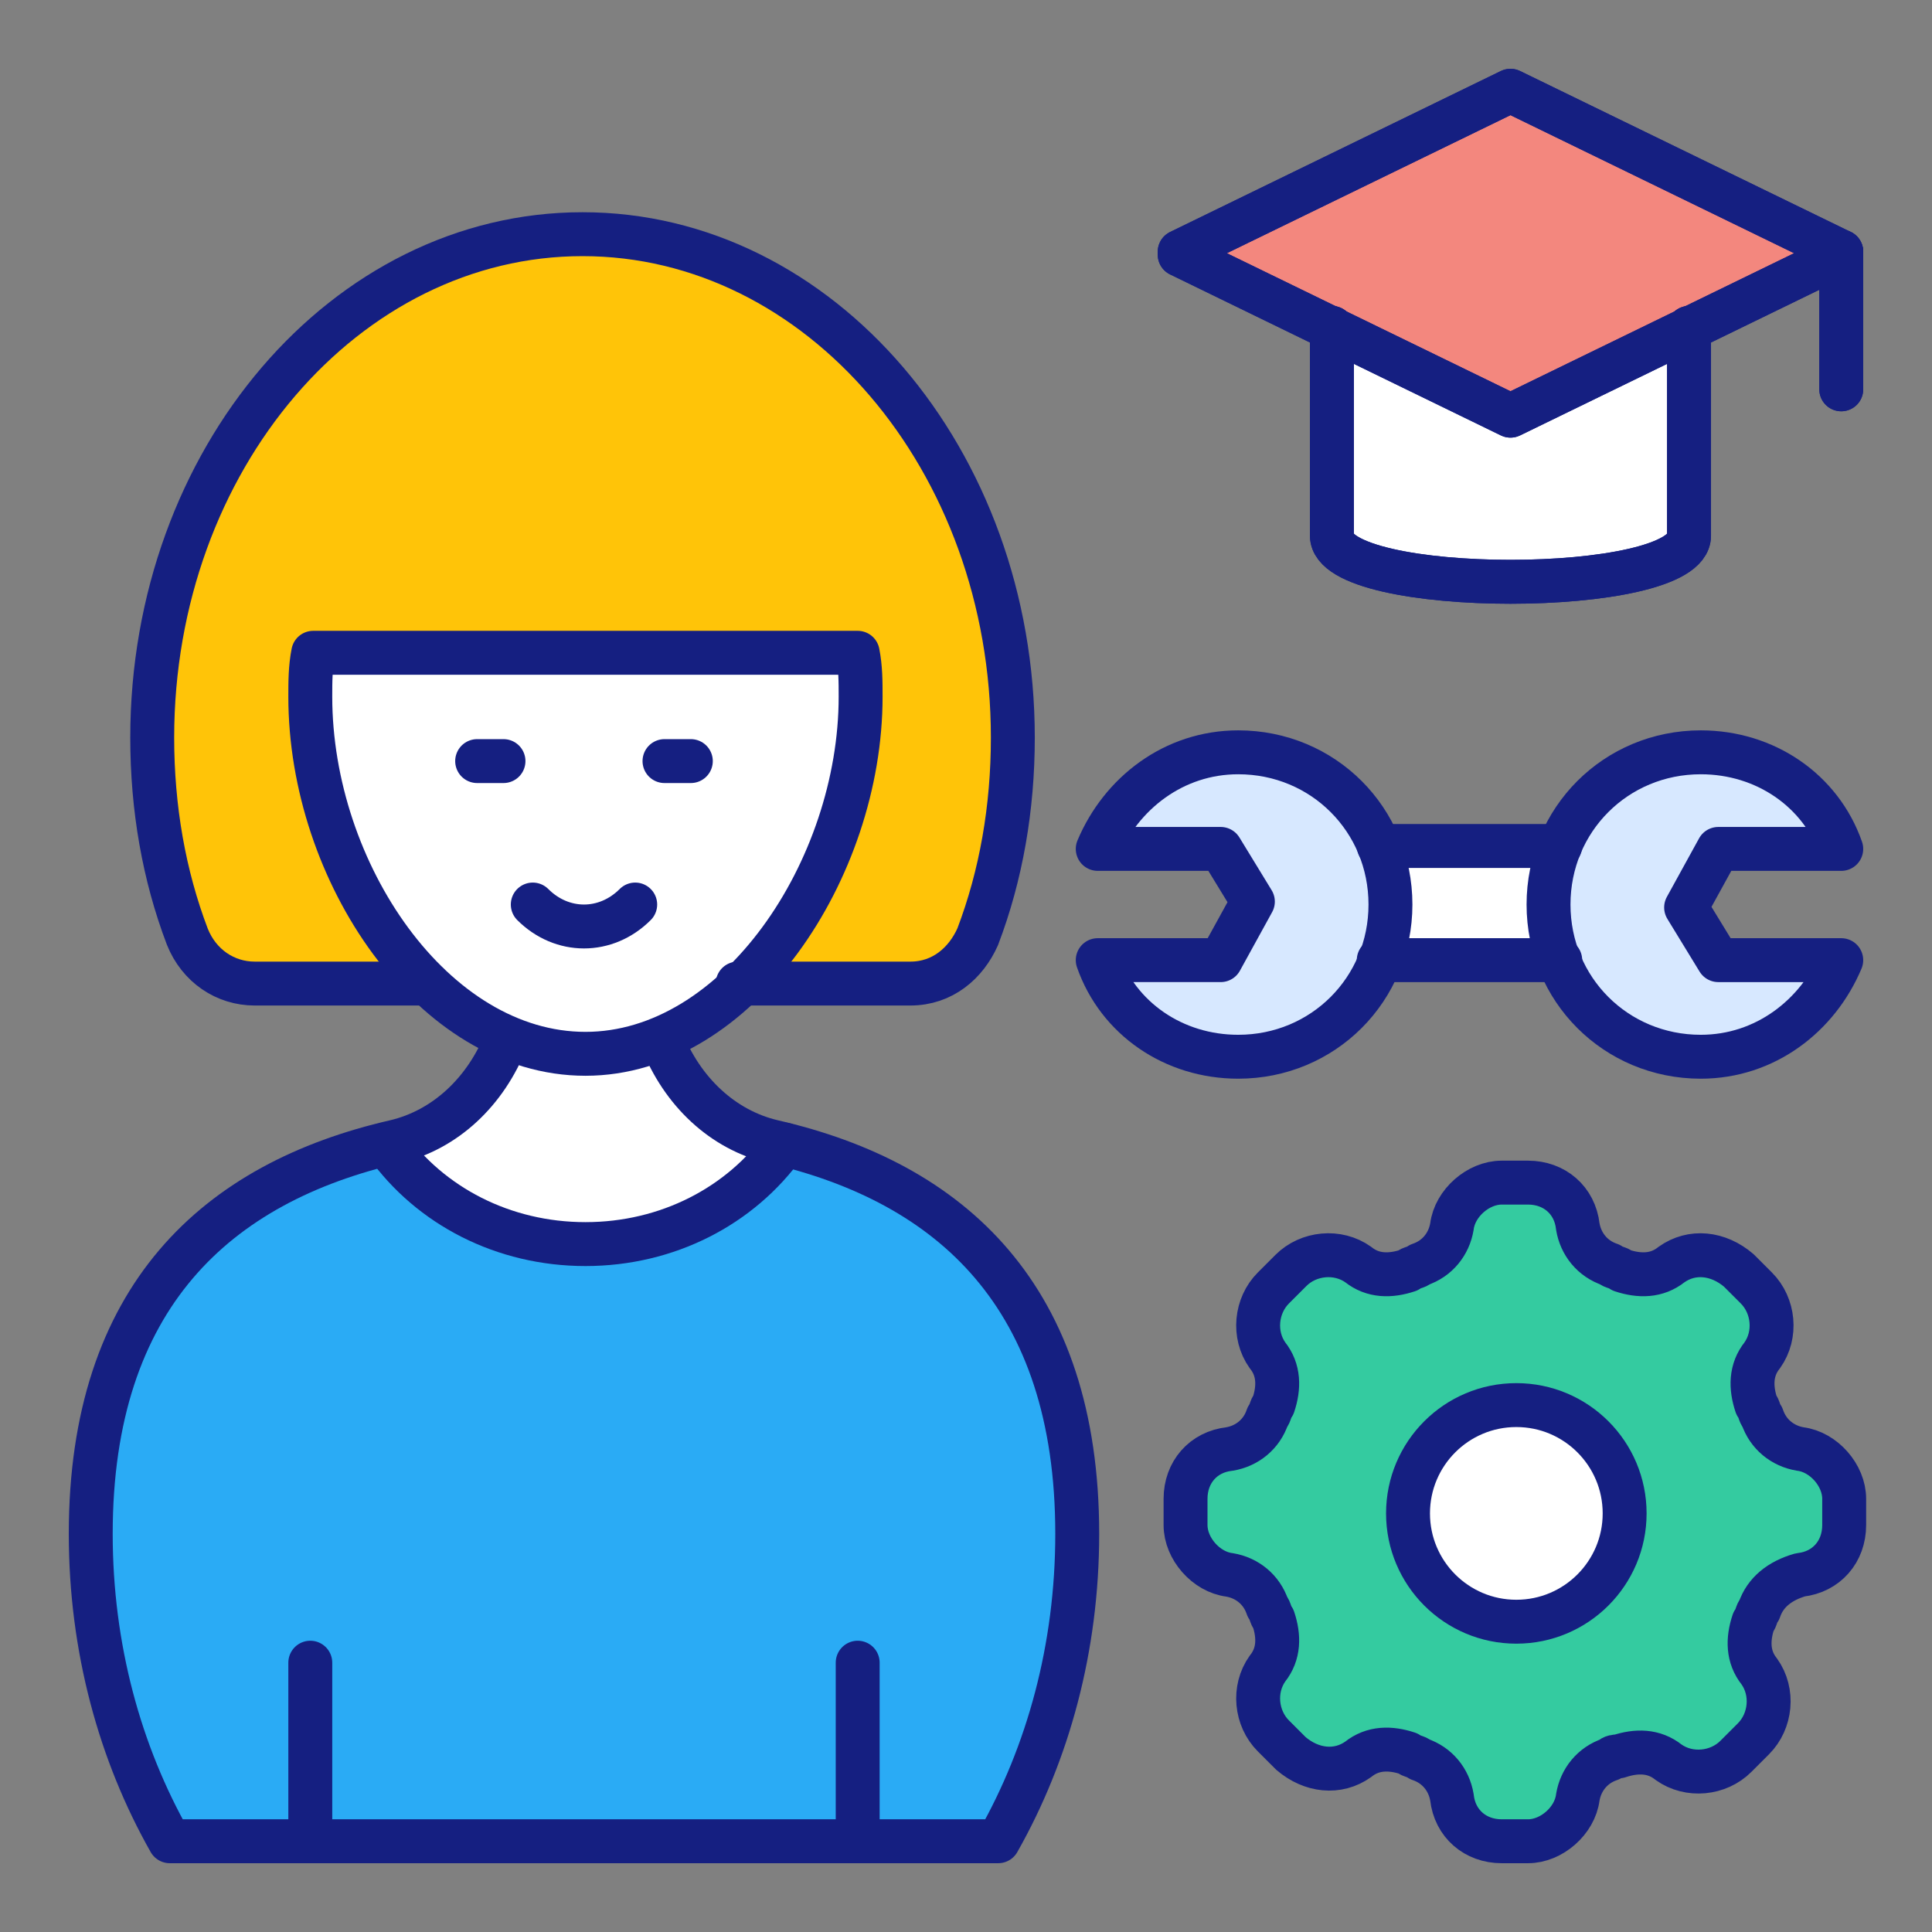 <svg xmlns="http://www.w3.org/2000/svg" id="Layer_1" height="512" viewBox="0 0 66 66" width="512"><rect x="0" y="0" width="66" height="66" fill="#808080" stroke="none"/><g><g><g><path d="m22.6 35.5c.7 1.8 2.1 3.1 3.8 3.5 6.1 1.4 10.4 5.3 10.4 13.4 0 3.9-1 7.5-2.7 10.5h-28.3c-1.7-3-2.7-6.6-2.7-10.5 0-8.1 4.3-12 10.4-13.4 1.7-.4 3.1-1.7 3.8-3.5" fill="#2aabf5"></path><path d="m27.4 39.3c-1.8 2-4.5 3.2-7.5 3.2s-5.7-1.2-7.5-3.2c.3-.1.7-.2 1-.3 1.7-.4 3.1-1.7 3.8-3.5h5.2c.7 1.8 2.1 3.1 3.8 3.5.5.1.9.2 1.2.3z" fill="#fff"></path><g><path d="m14.6 33.6h-5.9c-1 0-1.9-.6-2.3-1.6-.8-2.1-1.2-4.4-1.2-6.8 0-9.5 6.6-17.2 14.7-17.2s14.7 7.7 14.7 17.2c0 2.4-.4 4.7-1.2 6.8-.4.9-1.2 1.6-2.3 1.6h-5.9" fill="#ffc408"></path><path d="m10.7 22.3c-.1.5-.1 1-.1 1.5 0 6 4.2 12.2 9.4 12.2s9.4-6.3 9.4-12.2c0-.5 0-1-.1-1.5z" fill="#fff"></path></g><path d="m57.7 11.2v7.1c0 2.1-12.2 2.1-12.2 0v-7.1" fill="#fff"></path><g><path d="m57.7 11.2v7.1c0 2.1-12.2 2.1-12.2 0v-7.1" fill="#fff"></path><path d="m62.9 8.6v.1l-11.3 5.5-11.3-5.5v-.1l11.3-5.5z" fill="#f3877e"></path></g><g><g><path d="m60.1 55c-.1.1-.1.3-.2.4-.2.6-.2 1.2.2 1.7.5.7.4 1.7-.2 2.3l-.6.6c-.6.6-1.6.7-2.3.2-.5-.4-1.1-.4-1.7-.2-.1 0-.2 0-.3.1-.6.2-1 .7-1.1 1.3-.1.8-.9 1.5-1.7 1.5h-.9c-.9 0-1.6-.6-1.7-1.5-.1-.6-.5-1.1-1.1-1.3-.1-.1-.3-.1-.4-.2-.6-.2-1.2-.2-1.7.2-.7.5-1.6.4-2.3-.2l-.6-.6c-.6-.6-.7-1.6-.2-2.3.4-.5.4-1.1.2-1.7-.1-.1-.1-.3-.2-.4-.2-.6-.7-1-1.3-1.1-.8-.1-1.5-.9-1.5-1.7v-.9c0-.9.6-1.6 1.5-1.7.6-.1 1.1-.5 1.3-1.1.1-.1.1-.3.2-.4.2-.6.2-1.2-.2-1.7-.5-.7-.4-1.7.2-2.3l.6-.6c.6-.6 1.6-.7 2.3-.2.5.4 1.1.4 1.7.2.1-.1.3-.1.4-.2.6-.2 1-.7 1.1-1.3.1-.8.9-1.5 1.7-1.5h.9c.9 0 1.6.6 1.7 1.5.1.6.5 1.1 1.1 1.3.1.1.3.1.4.2.6.2 1.2.2 1.7-.2.7-.5 1.6-.4 2.3.2l.6.6c.6.6.7 1.6.2 2.3-.4.5-.4 1.1-.2 1.7.1.1.1.3.2.4.2.6.7 1 1.3 1.1.8.1 1.5.9 1.5 1.7v.9c0 .9-.6 1.6-1.5 1.7-.7.2-1.2.6-1.4 1.2z" fill="#34cba0"></path></g><circle cx="51.8" cy="51.7" fill="#fff" r="3.7"></circle></g><g><g><path d="m46.3 28.9h7.8v3.9h-7.8" fill="#fff"></path></g><g fill="#d7e8ff"><path d="m58.7 32.8h4.2c-.8 1.9-2.6 3.3-4.8 3.3-2.9 0-5.2-2.3-5.2-5.2s2.3-5.2 5.2-5.2c2.2 0 4.1 1.3 4.8 3.3h-4.2l-1.1 2z"></path><path d="m41.7 29h-4.2c.8-1.9 2.6-3.3 4.8-3.3 2.9 0 5.2 2.3 5.2 5.2s-2.3 5.2-5.2 5.2c-2.2 0-4.1-1.3-4.8-3.3h4.2l1.1-2z"></path></g></g><g style="fill:none;stroke:#151f81;stroke-linecap:round;stroke-linejoin:round;stroke-miterlimit:10;stroke-width:1.5"><path d="m14.6 33.6h-5.9c-1 0-1.9-.6-2.3-1.6-.8-2.1-1.2-4.4-1.2-6.8 0-9.5 6.6-17.2 14.7-17.2s14.7 7.7 14.7 17.2c0 2.4-.4 4.7-1.2 6.8-.4.9-1.2 1.6-2.3 1.6h-5.9"></path><path d="m22.6 35.5c.7 1.8 2.1 3.1 3.8 3.5 6.1 1.4 10.4 5.3 10.4 13.4 0 3.9-1 7.5-2.7 10.5h-28.3c-1.7-3-2.7-6.6-2.7-10.5 0-8.1 4.3-12 10.4-13.4 1.7-.4 3.1-1.7 3.8-3.5"></path><path d="m10.7 22.3c-.1.5-.1 1-.1 1.5 0 6 4.2 12.2 9.4 12.2s9.4-6.3 9.4-12.2c0-.5 0-1-.1-1.5z"></path><path d="m16.3 26h.9"></path><path d="m22.7 26h.9"></path><path d="m21.7 30.9c-1 1-2.5 1-3.5 0"></path><path d="m26.8 39.1c-1.5 2.1-4 3.4-6.8 3.4s-5.3-1.3-6.8-3.4"></path><path d="m10.6 62.9v-6.1"></path><path d="m29.3 62.9v-6.1"></path><path d="m47.1 28.9h6.2"></path><path d="m53.3 32.8h-6.2"></path><path d="m58.7 32.8h4.2c-.8 1.9-2.6 3.3-4.8 3.3-2.9 0-5.2-2.3-5.2-5.2s2.3-5.2 5.2-5.2c2.2 0 4.1 1.3 4.8 3.3h-4.2l-1.1 2z"></path><path d="m41.7 29h-4.2c.8-1.9 2.6-3.3 4.8-3.3 2.9 0 5.2 2.3 5.2 5.2s-2.3 5.2-5.2 5.2c-2.2 0-4.1-1.3-4.8-3.3h4.2l1.1-2z"></path><path d="m60.1 55c-.1.1-.1.3-.2.4-.2.6-.2 1.2.2 1.7.5.7.4 1.7-.2 2.3l-.6.6c-.6.6-1.6.7-2.3.2-.5-.4-1.1-.4-1.7-.2-.1 0-.2 0-.3.1-.6.2-1 .7-1.1 1.3-.1.8-.9 1.5-1.7 1.5h-.9c-.9 0-1.6-.6-1.7-1.5-.1-.6-.5-1.1-1.1-1.3-.1-.1-.3-.1-.4-.2-.6-.2-1.2-.2-1.7.2-.7.5-1.6.4-2.3-.2l-.6-.6c-.6-.6-.7-1.6-.2-2.3.4-.5.4-1.1.2-1.7-.1-.1-.1-.3-.2-.4-.2-.6-.7-1-1.3-1.1-.8-.1-1.5-.9-1.5-1.7v-.9c0-.9.6-1.6 1.5-1.7.6-.1 1.1-.5 1.3-1.1.1-.1.1-.3.2-.4.2-.6.2-1.2-.2-1.7-.5-.7-.4-1.7.2-2.3l.6-.6c.6-.6 1.6-.7 2.3-.2.5.4 1.1.4 1.7.2.1-.1.3-.1.4-.2.6-.2 1-.7 1.1-1.3.1-.8.9-1.5 1.7-1.5h.9c.9 0 1.6.6 1.7 1.5.1.6.5 1.1 1.1 1.3.1.1.3.1.4.2.6.2 1.2.2 1.7-.2.7-.5 1.6-.4 2.3.2l.6.6c.6.6.7 1.6.2 2.3-.4.5-.4 1.1-.2 1.7.1.1.1.3.2.4.2.6.7 1 1.3 1.1.8.1 1.5.9 1.5 1.7v.9c0 .9-.6 1.6-1.5 1.7-.7.2-1.2.6-1.4 1.2z"></path><circle cx="51.8" cy="51.7" r="3.7"></circle><path d="m62.9 8.6v4.7"></path><path d="m57.7 11.2v7.1c0 2.1-12.2 2.1-12.2 0v-7.1"></path><path d="m62.9 8.6v.1l-11.3 5.5-11.3-5.5v-.1l11.3-5.5z"></path><path d="m62.9 8.6v4.7"></path><path d="m57.7 11.2v7.1c0 2.1-12.2 2.1-12.2 0v-7.1"></path><path d="m62.9 8.6v.1l-11.3 5.5-11.3-5.5v-.1l11.3-5.5z"></path></g></g></g></g></svg>